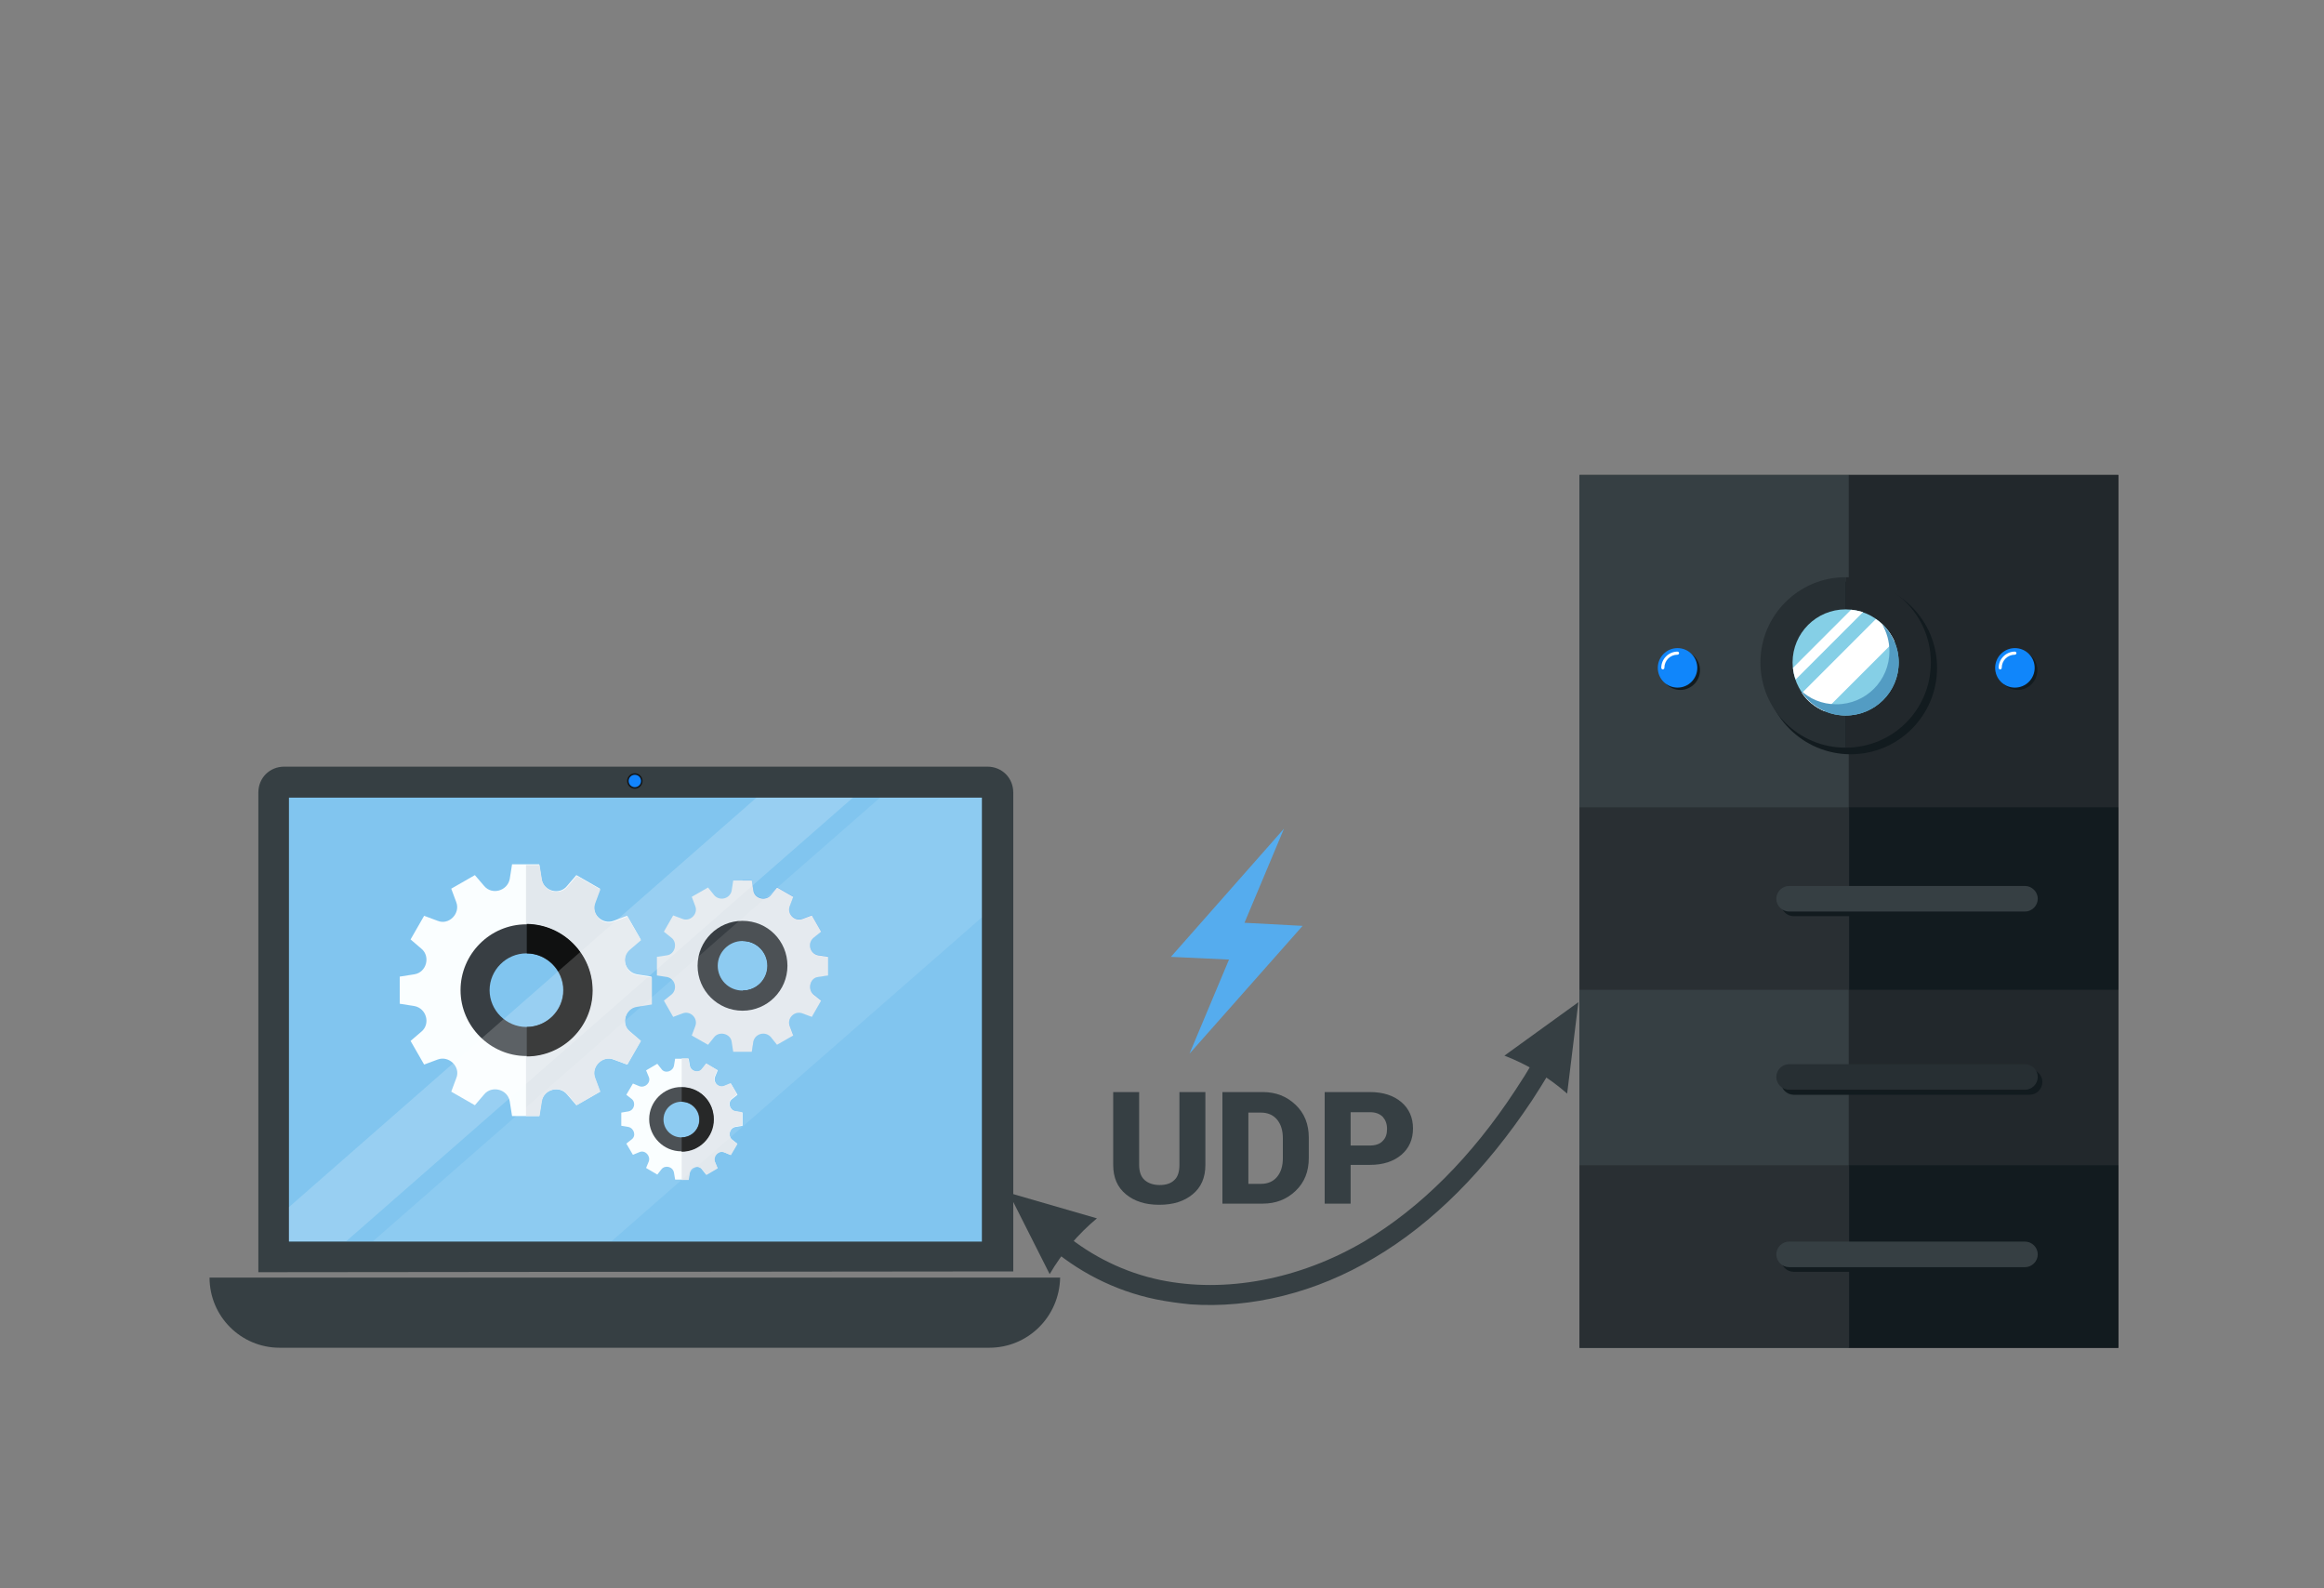 <svg xmlns="http://www.w3.org/2000/svg" xmlns:xlink="http://www.w3.org/1999/xlink" id="Layer_1" x="0px" y="0px" width="600px" height="410px" viewBox="0 0 600 410" style="enable-background:new 0 0 600 410;" xml:space="preserve"><rect x="0" y="0" width="600" height="410" fill="#808080" stroke="none"/><style type="text/css">	.st0{fill:#363F43;}	.st1{fill:#81C5EF;}	.st2{fill:#55ACEE;}	.st3{fill:#101111;}	.st4{fill:#FAFEFF;}	.st5{fill:#E2E8ED;}	.st6{fill:#383E43;}	.st7{opacity:0.18;fill:#FFFFFF;enable-background:new    ;}	.st8{opacity:0.1;fill:#FFFFFF;enable-background:new    ;}	.st9{fill:#13171A;}	.st10{fill:#1284FD;}	.st11{fill:#22282C;}	.st12{fill:#121B1F;}	.st13{fill:#292F33;}	.st14{fill:#272F33;}	.st15{fill:#85CFE6;}	.st16{fill:#FFFFFF;}	.st17{fill:#539CC3;}	.st18{fill:#1086FB;}</style><g>	<path class="st0" d="M403.8,269.7c-1.3-1.1-2.6-2.1-3.7-3.3c-2.7,5.1-5.6,10.1-8.8,14.9c-11.4,17.4-24.6,30.5-39,39.1   c-16.8,9.9-36,13.5-52.8,10c-9.1-1.9-17.6-6.1-24.5-11.8c-0.3,0.2-0.7,0.3-1,0.5c-1.3,0.6-2.6,1.2-3.9,2c7.8,7,17.6,12.1,28.3,14.3   c3,0.6,5.9,1,8.9,1.3c15.7,1.1,32.5-3,47.5-12c15.1-8.9,28.7-22.6,40.7-40.6c3-4.6,5.9-9.4,8.5-14.2   C403.9,269.8,403.9,269.8,403.8,269.7z"></path></g><g>	<g>		<path class="st0" d="M255.4,347.9H72.2c-10,0-18.1-8.1-18.1-18.1l0,0h219.6l0,0C273.5,339.9,265.4,347.9,255.4,347.9z"></path>	</g>	<g>		<path class="st0" d="M66.7,328.4V204.6c0-3.8,2.9-6.7,6.7-6.7h181.5c3.8,0,6.7,2.9,6.7,6.7v123.6L66.7,328.4L66.7,328.4z"></path>	</g>	<g>		<rect x="74.6" y="205.9" class="st1" width="178.9" height="114.6"></rect>	</g>	<g>		<path class="st2" d="M210,256.6l2,1.6l-2.4,4.2l-2.4-0.9c-2-0.8-4.1,1.3-3.3,3.3l0.9,2.4l-4.2,2.4l-1.6-2    c-1.3-1.7-4.2-0.9-4.5,1.2l-0.4,2.6h-2.4v-11.3c6,0,10.8-4.8,10.8-10.8s-4.8-10.8-10.8-10.8v-11.3h2.4l0.4,2.6    c0.4,2.1,3.1,2.8,4.5,1.2l1.6-2l4.2,2.4l-0.9,2.4c-0.8,2,1.3,4.1,3.3,3.3l2.4-0.9l2.4,4.2l-2,1.6c-1.6,1.3-0.9,4.2,1.2,4.5    l2.6,0.4v4.8l-2.6,0.4C209.2,252.4,208.4,255.3,210,256.6L210,256.6z"></path>		<path class="st3" d="M203.4,249.3c0,6.4-5.2,11.6-11.6,11.6v-5.2c3.6,0,6.4-2.9,6.4-6.4s-2.9-6.4-6.4-6.4v-5.2    C198.2,237.7,203.4,242.9,203.4,249.3z"></path>		<path class="st4" d="M164.4,259.7l3.8-0.6v-7l-3.8-0.6c-3.1-0.6-4.2-4.6-1.8-6.6l2.8-2.4l-3.5-6.1l-3.5,1.3    c-2.9,1.1-6-1.9-4.8-4.8l1.3-3.5l-6.1-3.5l-2.4,2.8c-2,2.5-6.1,1.3-6.6-1.8l-0.6-3.8h-7l-0.6,3.8c-0.6,3.1-4.6,4.2-6.6,1.8    l-2.4-2.8l-6.1,3.5l1.3,3.5c1.1,2.9-1.9,6-4.8,4.8l-3.5-1.3l-3.5,6.1l2.8,2.4c2.4,2,1.3,6.1-1.8,6.6l-3.8,0.6v7l3.8,0.6    c3.1,0.6,4.2,4.6,1.8,6.6l-2.8,2.4l3.5,6.1l3.5-1.3c2.9-1.1,6,1.9,4.8,4.8l-1.3,3.5l6.1,3.5l2.4-2.8c2-2.4,6.1-1.3,6.6,1.8    l0.6,3.8h7l0.6-3.8c0.5-3.1,4.6-4.2,6.6-1.8l2.4,2.8l6.1-3.5l-1.3-3.5c-1.1-2.9,1.9-6,4.8-4.8l3.5,1.3l3.5-6.1l-2.8-2.4    C160.2,264.4,161.4,260.3,164.4,259.7z M135.9,271.4c-8.7,0-15.8-7.1-15.8-15.8s7.1-15.8,15.8-15.8s15.8,7.1,15.8,15.8    C151.6,264.4,144.6,271.4,135.9,271.4z"></path>		<path class="st5" d="M162.7,266.3l2.8,2.4l-3.5,6.1l-3.5-1.3c-2.9-1.1-6,1.9-4.8,4.8l1.3,3.5l-6.1,3.5l-2.4-2.8    c-2-2.5-6.1-1.3-6.6,1.8l-0.6,3.8h-3.5v-16.6c8.7,0,15.8-7.1,15.8-15.8s-7.1-15.8-15.8-15.8v-16.6h3.5l0.6,3.8    c0.6,3.1,4.6,4.2,6.6,1.8l2.4-2.8l6.1,3.5l-1.3,3.5c-1.1,2.9,1.9,6,4.8,4.8l3.5-1.3l3.5,6.1l-2.8,2.4c-2.5,2-1.3,6.1,1.8,6.6    l3.8,0.6v7l-3.8,0.6C161.4,260.3,160.2,264.4,162.7,266.3L162.7,266.3z"></path>		<path class="st6" d="M135.9,238.6c-9.4,0-17,7.7-17,17c0,9.3,7.7,17,17,17s17-7.7,17-17S145.3,238.6,135.9,238.6z M135.9,265.1    c-5.2,0-9.5-4.3-9.5-9.5c0-5.2,4.3-9.5,9.5-9.5s9.5,4.3,9.5,9.5C145.4,260.9,141.1,265.1,135.9,265.1z"></path>		<path class="st3" d="M153,255.7c0,9.4-7.7,17-17,17v-7.6c5.2,0,9.5-4.3,9.5-9.5c0-5.2-4.3-9.5-9.5-9.5v-7.6    C145.3,238.6,153,246.2,153,255.7z"></path>		<path class="st4" d="M189.9,290.9l1.8-0.3v-3.4l-1.8-0.3c-1.5-0.3-2.1-2.3-0.9-3.2l1.4-1.1l-1.7-2.9l-1.7,0.7    c-1.4,0.6-2.9-0.9-2.4-2.4l0.7-1.7l-2.9-1.7l-1.1,1.4c-0.9,1.1-2.9,0.7-3.2-0.9l-0.3-1.8h-3.5l-0.3,1.8c-0.3,1.5-2.3,2.1-3.2,0.9    l-1.1-1.4l-2.9,1.7l0.7,1.7c0.6,1.4-0.9,2.9-2.4,2.4l-1.7-0.7l-1.7,2.9l1.4,1.1c1.1,0.9,0.7,2.9-0.9,3.2l-1.8,0.3v3.4l1.8,0.3    c1.5,0.3,2.1,2.3,0.9,3.2l-1.4,1.1l1.7,2.9l1.7-0.7c1.4-0.6,2.9,0.9,2.4,2.4l-0.7,1.7l2.9,1.7l1.1-1.4c0.9-1.1,2.9-0.7,3.2,0.9    l0.3,1.8h3.4l0.3-1.8c0.3-1.5,2.3-2.1,3.2-0.9l1.1,1.4l2.9-1.7l-0.7-1.7c-0.6-1.4,0.9-2.9,2.4-2.4l1.7,0.7l1.7-2.9l-1.4-1.1    C187.9,293.2,188.3,291.2,189.9,290.9z M175.9,296.6c-4.3,0-7.7-3.5-7.7-7.7c0-4.3,3.5-7.7,7.7-7.7s7.7,3.5,7.7,7.7    C183.7,293.2,180.2,296.6,175.9,296.6z"></path>		<path class="st5" d="M189,294.2l1.4,1.1l-1.7,2.9l-1.7-0.7c-1.4-0.6-2.9,0.9-2.4,2.4l0.7,1.7l-2.9,1.7l-1.1-1.4    c-0.9-1.2-2.9-0.7-3.2,0.9l-0.3,1.8H176v-8c4.3,0,7.7-3.5,7.7-7.7c0-4.3-3.5-7.7-7.7-7.7v-8h1.7l0.3,1.8c0.3,1.5,2.3,2.1,3.2,0.9    l1.1-1.4l2.9,1.7l-0.7,1.7c-0.6,1.4,0.9,2.9,2.4,2.4l1.7-0.7l1.7,2.9l-1.4,1.1c-1.1,0.9-0.7,2.9,0.9,3.2l1.8,0.3v3.4l-1.8,0.3    C188.3,291.2,187.9,293.2,189,294.2L189,294.2z"></path>		<path class="st6" d="M175.9,280.6c-4.5,0-8.3,3.7-8.3,8.3c0,4.5,3.7,8.3,8.3,8.3c4.5,0,8.3-3.7,8.3-8.3    C184.3,284.3,180.6,280.6,175.9,280.6z M175.9,293.6c-2.6,0-4.6-2.1-4.6-4.6c0-2.6,2.1-4.6,4.6-4.6c2.6,0,4.6,2.1,4.6,4.6    C180.6,291.5,178.5,293.6,175.9,293.6z"></path>		<path class="st3" d="M184.3,289c0,4.5-3.7,8.3-8.3,8.3v-3.7c2.6,0,4.6-2.1,4.6-4.6c0-2.6-2.1-4.6-4.6-4.6v-3.7    C180.6,280.6,184.3,284.3,184.3,289z"></path>		<path class="st5" d="M211.2,252.2l2.6-0.4V247l-2.6-0.4c-2.1-0.4-2.8-3.1-1.2-4.5l2-1.6l-2.4-4.2l-2.4,0.9c-2,0.8-4.1-1.3-3.3-3.3    l0.9-2.4l-4.2-2.4l-1.6,2c-1.3,1.6-4.2,0.9-4.5-1.2l-0.4-2.6h-4.8l-0.4,2.6c-0.4,2.1-3.1,2.8-4.5,1.2l-1.6-2l-4.2,2.4l0.9,2.4    c0.8,2-1.3,4.1-3.3,3.3l-2.4-0.9l-2.4,4.2l2,1.6c1.6,1.3,0.9,4.2-1.2,4.5l-2.6,0.4v4.8l2.6,0.4c2.1,0.4,2.8,3.1,1.2,4.5l-2,1.6    l2.4,4.2l2.4-0.9c2-0.8,4.1,1.2,3.3,3.3l-0.9,2.4l4.2,2.4l1.6-2c1.3-1.6,4.2-0.9,4.5,1.2l0.4,2.6h4.8l0.4-2.6    c0.4-2.1,3.1-2.8,4.5-1.2l1.6,2l4.2-2.4l-0.9-2.4c-0.8-2,1.2-4.1,3.3-3.3l2.4,0.9l2.4-4.2l-2-1.6    C208.4,255.3,209.2,252.4,211.2,252.2z M191.7,260.1c-6,0-10.8-4.8-10.8-10.8s4.8-10.8,10.8-10.8s10.8,4.8,10.8,10.8    S197.7,260.1,191.7,260.1z"></path>		<path class="st6" d="M191.7,237.7c-6.4,0-11.6,5.2-11.6,11.6s5.2,11.6,11.6,11.6s11.6-5.2,11.6-11.6S198.2,237.7,191.7,237.7z     M191.7,255.7c-3.6,0-6.4-2.9-6.4-6.4s2.9-6.4,6.4-6.4c3.6,0,6.4,2.9,6.4,6.4S195.3,255.7,191.7,255.7z"></path>	</g>	<polygon class="st7" points="195.3,205.9 74.6,311.6 74.6,320.4 89.4,320.4 220.2,205.9  "></polygon>	<polygon class="st8" points="253.5,205.9 227.2,205.9 96.3,320.4 157.9,320.4 253.5,236.8  "></polygon>	<g>		<circle class="st9" cx="163.9" cy="201.6" r="2"></circle>	</g>	<g>		<circle class="st10" cx="163.9" cy="201.6" r="1.6"></circle>	</g></g><g>	<polygon class="st11" points="477.3,122.6 407.8,122.6 407.8,347.9 477.3,347.9 546.9,347.9 546.9,122.6  "></polygon>	<g>		<rect x="407.8" y="122.6" class="st0" width="69.6" height="225.3"></rect>		<rect x="477.3" y="122.6" class="st11" width="69.6" height="225.3"></rect>		<rect x="477.3" y="300.8" class="st12" width="69.6" height="47.1"></rect>		<rect x="407.8" y="300.8" class="st13" width="69.6" height="47.1"></rect>		<rect x="477.3" y="208.4" class="st12" width="69.6" height="47.1"></rect>		<rect x="407.8" y="208.4" class="st13" width="69.6" height="47.1"></rect>	</g>	<path class="st12" d="M524,328.3h-60.9c-1.8,0-3.3-1.5-3.3-3.3l0,0c0-1.8,1.5-3.3,3.3-3.3H524c1.8,0,3.3,1.5,3.3,3.3l0,0   C527.3,326.8,525.8,328.3,524,328.3z"></path>	<path class="st0" d="M522.8,327.1h-60.9c-1.8,0-3.3-1.5-3.3-3.3l0,0c0-1.8,1.5-3.3,3.3-3.3h60.9c1.8,0,3.3,1.5,3.3,3.3l0,0   C526.1,325.6,524.6,327.1,522.8,327.1z"></path>	<path class="st12" d="M524,282.6h-60.9c-1.8,0-3.3-1.5-3.3-3.3l0,0c0-1.8,1.5-3.3,3.3-3.3H524c1.8,0,3.3,1.5,3.3,3.3l0,0   C527.3,281.1,525.8,282.6,524,282.6z"></path>	<path class="st14" d="M522.8,281.3h-60.9c-1.8,0-3.3-1.5-3.3-3.3l0,0c0-1.8,1.5-3.3,3.3-3.3h60.9c1.8,0,3.3,1.5,3.3,3.3l0,0   C526.1,279.8,524.6,281.3,522.8,281.3z"></path>	<path class="st12" d="M524,236.5h-60.9c-1.8,0-3.3-1.5-3.3-3.3l0,0c0-1.8,1.5-3.3,3.3-3.3H524c1.8,0,3.3,1.5,3.3,3.3l0,0   C527.3,235,525.8,236.5,524,236.5z"></path>	<path class="st0" d="M522.8,235.3h-60.9c-1.8,0-3.3-1.5-3.3-3.3l0,0c0-1.8,1.5-3.3,3.3-3.3h60.9c1.8,0,3.3,1.5,3.3,3.3l0,0   C526.1,233.8,524.6,235.3,522.8,235.3z"></path>	<g>		<circle class="st12" cx="477.8" cy="172.4" r="22.3"></circle>		<path class="st11" d="M476.5,149v44c12.2,0,22-9.8,22-22S488.6,149,476.5,149z"></path>		<path class="st14" d="M454.5,171c0,12.2,9.8,22,22,22v-44C464.3,149,454.5,158.9,454.5,171z"></path>		<circle class="st15" cx="476.5" cy="171" r="13.7"></circle>		<path class="st16" d="M477.9,157.4l-15,15c0.1,1,0.3,2,0.7,3L481,158C479.9,157.7,478.9,157.5,477.9,157.4z"></path>		<path class="st16" d="M484.3,159.8l-19.1,19.1c1.4,2.1,3.4,3.7,5.8,4.7l18.1-18.1C488,163.2,486.4,161.2,484.3,159.8z"></path>		<path class="st17" d="M485.9,161.1c1.2,2.1,1.9,4.4,1.9,7c0,7.6-6.1,13.7-13.7,13.7c-3.7,0-7-1.4-9.4-3.8c2.4,4,6.8,6.7,11.8,6.7    c7.6,0,13.7-6.1,13.7-13.7C490.2,167.1,488.6,163.6,485.9,161.1z"></path>	</g>	<g>		<g>			<g>				<circle class="st12" cx="433.8" cy="173" r="5.1"></circle>			</g>			<g>				<circle class="st18" cx="433.1" cy="172.4" r="5.1"></circle>			</g>			<g>				<path class="st16" d="M429.3,172.8c-0.2,0-0.4-0.2-0.4-0.4c0-2.3,1.9-4.2,4.2-4.2c0.2,0,0.4,0.2,0.4,0.4s-0.2,0.4-0.4,0.4      c-1.9,0-3.4,1.5-3.4,3.4C429.7,172.6,429.5,172.8,429.3,172.8z"></path>			</g>		</g>		<g>			<g>				<circle class="st12" cx="520.9" cy="173" r="5.1"></circle>			</g>			<g>				<circle class="st18" cx="520.2" cy="172.4" r="5.1"></circle>			</g>			<g>				<path class="st16" d="M516.4,172.8c-0.2,0-0.4-0.2-0.4-0.4c0-2.3,1.9-4.2,4.2-4.2c0.2,0,0.4,0.2,0.4,0.4s-0.2,0.4-0.4,0.4      c-1.9,0-3.4,1.5-3.4,3.4C516.8,172.6,516.6,172.8,516.4,172.8z"></path>			</g>		</g>	</g></g><path class="st2" d="M336.3,239l-15-0.8l10.2-24.3L302.3,247l15,0.7L307.1,272L336.3,239z"></path><g>	<path class="st0" d="M311.2,281.9v18.8c0,3.3-1.1,5.8-3.3,7.6c-2.2,1.8-5,2.7-8.6,2.7s-6.4-0.9-8.6-2.7c-2.2-1.8-3.3-4.3-3.3-7.6   v-18.8h6.7v18.8c0,1.8,0.5,3.1,1.4,3.9s2.2,1.3,3.9,1.3c1.6,0,2.9-0.4,3.8-1.3c0.9-0.8,1.3-2.2,1.3-3.9v-18.8H311.2z"></path>	<path class="st0" d="M315.6,310.7v-28.8H326c3.4,0,6.2,1.1,8.5,3.3c2.3,2.2,3.4,5,3.4,8.5v5.2c0,3.5-1.1,6.3-3.4,8.5   s-5.1,3.3-8.5,3.3H315.6z M322.3,287.1v18.5h3.2c1.8,0,3.2-0.6,4.2-1.8c1-1.2,1.5-2.8,1.5-4.8v-5.2c0-2-0.5-3.6-1.5-4.8   c-1-1.2-2.4-1.8-4.2-1.8h-3.2V287.1z"></path>	<path class="st0" d="M348.7,300.8v9.9H342v-28.8h11.7c3.4,0,6.1,0.9,8.1,2.6s3,4,3,6.8s-1,5.1-3,6.8c-2,1.7-4.7,2.6-8.1,2.6h-5   V300.8z M348.7,295.7h5c1.4,0,2.6-0.4,3.3-1.2c0.8-0.8,1.1-1.8,1.1-3.1c0-1.3-0.4-2.3-1.1-3.1c-0.8-0.8-1.9-1.2-3.3-1.2h-5V295.7z"></path></g><path class="st0" d="M388.4,272.5c6,2.3,11.4,5.6,16.2,9.8l2.9-23.6L388.4,272.5z"></path><path class="st0" d="M271,328.9c3.2-5.5,7.4-10.4,12.2-14.4l-22.8-6.6L271,328.9z"></path></svg>